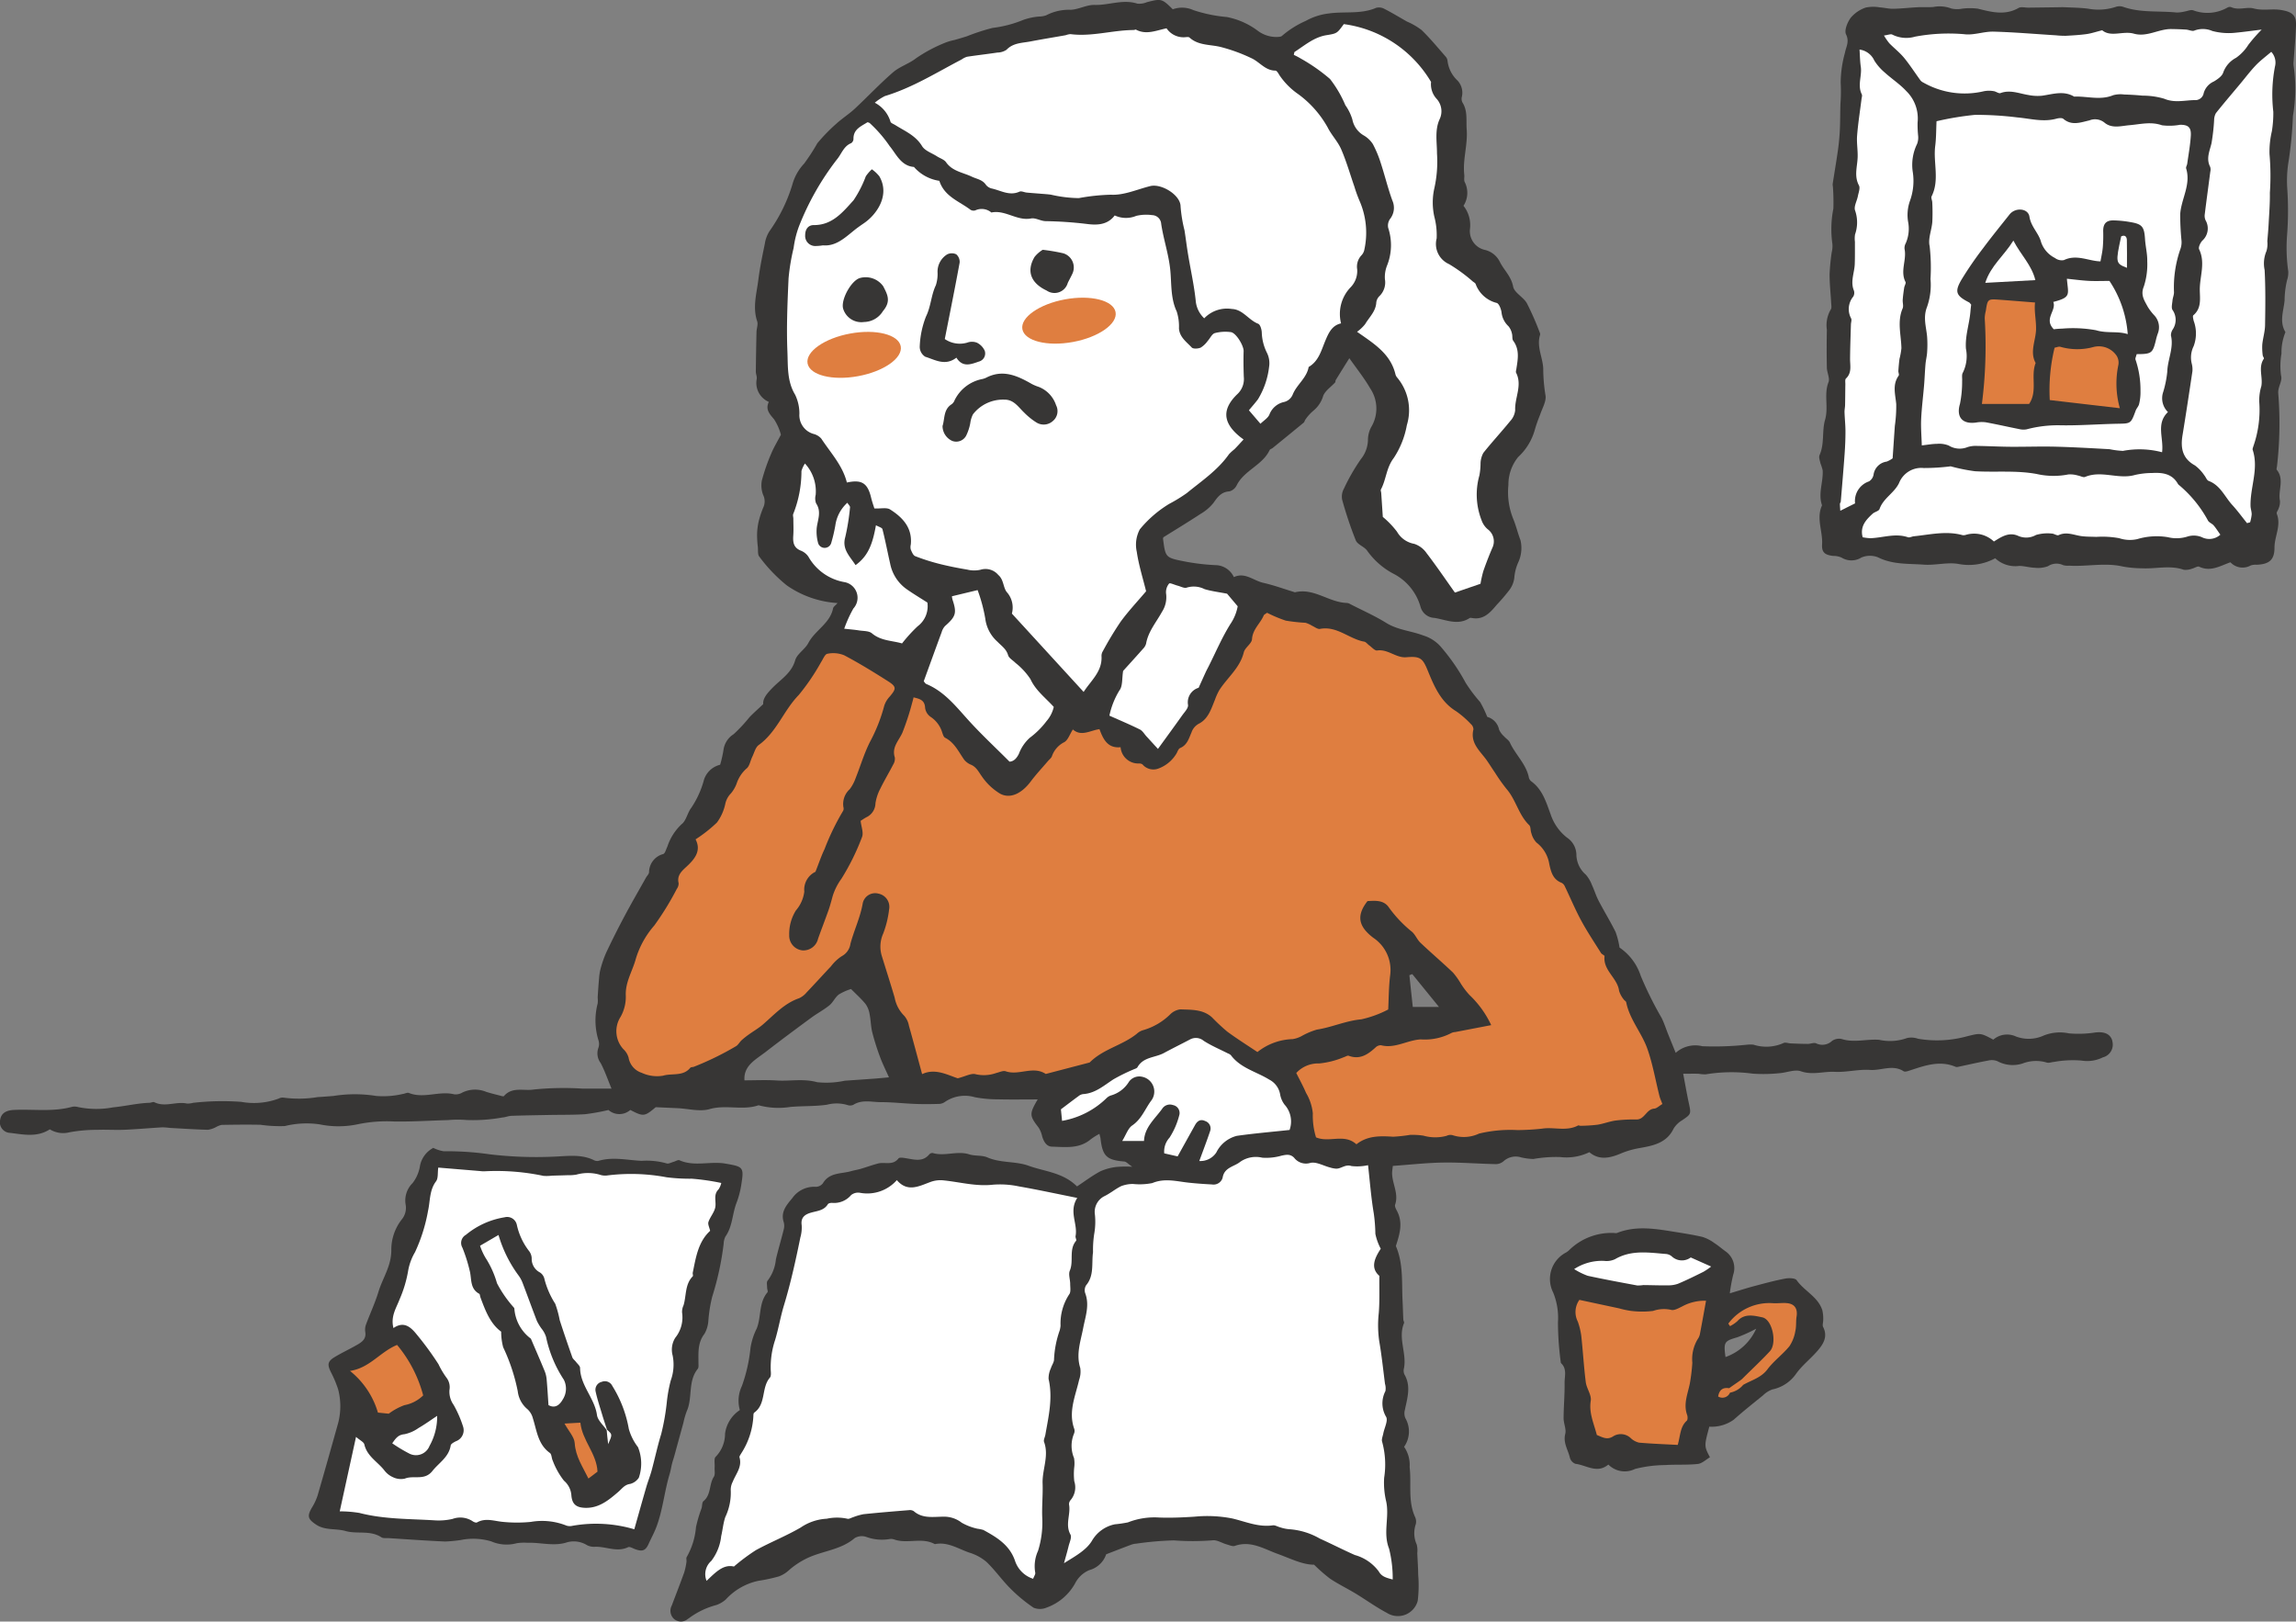 <svg id="グループ_228" data-name="グループ 228" xmlns="http://www.w3.org/2000/svg" xmlns:xlink="http://www.w3.org/1999/xlink" width="270" height="190.679" viewBox="0 0 270 190.679">
  <rect x="0" y="0" width="270" height="190.679" fill="#808080" stroke="none"/>
  <defs>
    <clipPath id="clip-path">
      <rect id="長方形_1006" data-name="長方形 1006" width="270" height="190.679" fill="none"/>
    </clipPath>
  </defs>
  <g id="グループ_227" data-name="グループ 227" clip-path="url(#clip-path)">
    <path id="パス_2420" data-name="パス 2420" d="M380.341,287.547c-.113-.221.017-.557.007-.84a4.329,4.329,0,0,0-.1-1.126c-.5-1.59-2.119-2.262-3.021-3.543-.185-.263-.927-.272-1.371-.187-1.226.234-2.436.566-3.644.886-.836.222-1.66.49-2.847.844a19.473,19.473,0,0,1,.4-2.187,2.407,2.407,0,0,0-.831-2.7c-.466-.326-.893-.709-1.371-1.016a4.819,4.819,0,0,0-1.409-.728c-1.212-.281-2.447-.464-3.677-.662-2.139-.343-4.281-.643-6.386.2a.829.829,0,0,1-.288,0,7.068,7.068,0,0,0-5.357,2.04,1.945,1.945,0,0,1-.351.26,3.513,3.513,0,0,0-1.5,4.7,7.89,7.89,0,0,1,.561,3.507,35.835,35.835,0,0,0,.328,4.67.23.23,0,0,0,.044.137c.714.666.4,1.538.409,2.314.02,1.383-.112,2.768-.117,4.153,0,.619.337,1.287.193,1.849-.271,1.066.346,1.88.548,2.8a1.059,1.059,0,0,0,.654.711c1.289.158,2.553,1.193,3.867.086a2.71,2.71,0,0,0,3.132.519,14.811,14.811,0,0,1,3.53-.458c1.283-.085,2.581.005,3.857-.131.5-.054.961-.515,1.428-.785-.687-1.316-.687-1.316-.074-3.6a4.467,4.467,0,0,0,2.863-.813c1.113-.992,2.283-1.922,3.443-2.86a3.129,3.129,0,0,1,1.088-.7,4.512,4.512,0,0,0,2.808-1.842c.71-1,1.733-1.782,2.541-2.726.674-.786,1.216-1.658.64-2.785m-11.478,3.541c-.26-1.817-.1-1.884,1.409-2.333a18.122,18.122,0,0,0,2.2-1,6.207,6.207,0,0,1-3.609,3.331" transform="translate(-165.947 -131.501)" fill="#373635"/>
    <path id="パス_2421" data-name="パス 2421" d="M248.409,122.409c-.231-.826-.914-1.12-1.988-1.005a12.743,12.743,0,0,1-3.131.107,5.1,5.1,0,0,0-3,.273,4.234,4.234,0,0,1-3.237.089,2.473,2.473,0,0,0-2.65.378c-1.524-.818-1.515-.783-3.11-.39a13.208,13.208,0,0,1-5.74.283,2.323,2.323,0,0,0-1.289-.084,5.894,5.894,0,0,1-3.283.209c-1.475-.113-2.953.378-4.429-.1a1.461,1.461,0,0,0-1.1.22,1.669,1.669,0,0,1-1.876.3c-.254-.127-.654.062-.987.061-.67,0-1.339-.032-2.008-.058-.289-.012-.646-.16-.854-.041a4.945,4.945,0,0,1-3.535.189,4.111,4.111,0,0,0-.87.017,35.641,35.641,0,0,1-5.135.166,3.453,3.453,0,0,0-3.132.779c-.338-.836-.621-1.528-.9-2.223-.251-.628-.456-1.278-.755-1.883a42.723,42.723,0,0,1-2.449-4.928,6.41,6.41,0,0,0-2.5-3.345,9.389,9.389,0,0,0-.464-1.832c-.621-1.251-1.357-2.442-2-3.68-.309-.592-.5-1.245-.784-1.851a4.011,4.011,0,0,0-.718-1.212,3.174,3.174,0,0,1-1.107-2.282,2.468,2.468,0,0,0-1.118-2.082,5.786,5.786,0,0,1-1.9-2.694c-.537-1.452-.962-2.97-2.326-3.942a.867.867,0,0,1-.262-.5c-.348-1.556-1.575-2.629-2.212-4.027-.131-.289-.466-.48-.687-.734a2.336,2.336,0,0,1-.585-.785,1.959,1.959,0,0,0-1.394-1.507,13.461,13.461,0,0,0-.836-1.744,17.623,17.623,0,0,1-1.708-2.271,23.256,23.256,0,0,0-2.776-4.061,4.473,4.473,0,0,0-2.219-1.5c-1.433-.542-3-.638-4.349-1.478-1.337-.83-2.791-1.47-4.195-2.191a1.026,1.026,0,0,0-.406-.151c-2.114-.046-3.878-1.792-6.111-1.256-.041.01-.093-.021-.14-.036-1.2-.365-2.379-.8-3.6-1.074-1.156-.257-2.142-1.286-3.457-.672a2.426,2.426,0,0,0-1.98-1.4,25.338,25.338,0,0,1-3.871-.453c-2.2-.428-2.194-.472-2.478-2.65a.346.346,0,0,1,.053-.188c1.5-.935,2.948-1.813,4.364-2.743a5.466,5.466,0,0,0,1.513-1.291c.491-.7.918-1.294,1.877-1.356a1.339,1.339,0,0,0,.852-.709c.882-1.775,3.029-2.352,3.876-4.147.053-.112.244-.153.356-.244q1.83-1.486,3.651-2.983c.1-.085.119-.266.209-.375a5.239,5.239,0,0,1,.929-1.029,3.531,3.531,0,0,0,1.162-1.768c.259-.605.921-1.036,1.394-1.554.057-.062.025-.2.073-.278.508-.828,1.023-1.65,1.6-2.572.9,1.279,1.765,2.355,2.446,3.538a4.237,4.237,0,0,1,.113,4.582,3.253,3.253,0,0,0-.37,1.512,3.729,3.729,0,0,1-.836,2.242,23.348,23.348,0,0,0-2,3.485,1.916,1.916,0,0,0-.2,1.271,45.524,45.524,0,0,0,1.606,4.795c.214.513,1.047.741,1.362,1.245a8.861,8.861,0,0,0,3.043,2.66,6.3,6.3,0,0,1,3.213,3.925,1.772,1.772,0,0,0,1.62,1.282c1.386.212,2.761.927,4.152.016.068-.044.193-.016.288,0,1.385.239,2.145-.668,2.911-1.574a21.335,21.335,0,0,0,1.391-1.62,3.01,3.01,0,0,0,.661-1.535,5.437,5.437,0,0,1,.505-1.907,4.053,4.053,0,0,0,.22-2.517c-.32-.832-.518-1.7-.85-2.5a8.352,8.352,0,0,1-.57-3.992,5.123,5.123,0,0,1,1.151-3.291,6.848,6.848,0,0,0,1.95-3.182,16.29,16.29,0,0,1,.616-1.761c.252-.778.779-1.626.639-2.335a19.9,19.9,0,0,1-.26-3.118c-.054-1.329-.81-2.593-.369-3.97a.459.459,0,0,0-.048-.284,33.213,33.213,0,0,0-1.506-3.429c-.415-.733-1.478-1.233-1.615-1.958-.227-1.2-1.058-1.915-1.549-2.877a2.635,2.635,0,0,0-1.712-1.424,2.26,2.26,0,0,1-1.818-2.461A3.654,3.654,0,0,0,172.1,24.2a2.809,2.809,0,0,0,.147-2.789c-.119-.236-.022-.574-.055-.862-.2-1.78.42-3.507.286-5.306-.083-1.1.141-2.208-.516-3.22a1,1,0,0,1-.041-.691,2.1,2.1,0,0,0-.55-1.888,3.74,3.74,0,0,1-1.147-2.291.912.912,0,0,0-.242-.521c-.921-1.049-1.811-2.133-2.809-3.1a8.118,8.118,0,0,0-1.725-1c-.882-.5-1.749-1.03-2.651-1.49a1.316,1.316,0,0,0-.974-.12c-1.784.775-3.7.4-5.541.659a7.287,7.287,0,0,0-2.713.867A11.155,11.155,0,0,0,150.778,4.2c-.132.14-.444.14-.676.149a3.636,3.636,0,0,1-2.162-.708A8.886,8.886,0,0,0,144.265,2a17.008,17.008,0,0,1-3.921-.808,3.225,3.225,0,0,0-2.429-.1c-1.28-1.259-1.348-1.271-3.038-.838a2.308,2.308,0,0,1-1.129.174c-1.7-.55-3.349.2-5.031.151-.931-.025-1.867.532-2.812.572a5.784,5.784,0,0,0-2.889.654,2.708,2.708,0,0,1-.852.142,7.288,7.288,0,0,0-1.828.392,13.836,13.836,0,0,1-3.618.944,24.519,24.519,0,0,0-3,.977c-.488.16-.984.3-1.477.443a6.581,6.581,0,0,0-.966.27,17.569,17.569,0,0,0-3.563,1.886c-.819.642-1.9.961-2.684,1.636-1.565,1.353-2.986,2.871-4.5,4.282-.689.64-1.5,1.15-2.194,1.784a20.408,20.408,0,0,0-2.215,2.279,23.441,23.441,0,0,1-1.563,2.405,5.869,5.869,0,0,0-1.39,2.5,19,19,0,0,1-2.676,5.437,3.767,3.767,0,0,0-.551,1.49c-.29,1.4-.582,2.807-.761,4.226-.2,1.615-.694,3.227-.136,4.884.124.368-.07.834-.08,1.257q-.055,2.333-.079,4.666c0,.285.152.584.105.854a2.425,2.425,0,0,0,1.423,2.7c-.419.87.065,1.4.612,2.038a6.217,6.217,0,0,1,.809,1.824c-.426.818-.851,1.51-1.155,2.251a22.654,22.654,0,0,0-1.087,3.134,3.123,3.123,0,0,0,.148,1.679,1.725,1.725,0,0,1,.071,1.374,11.122,11.122,0,0,0-.6,1.786,7.668,7.668,0,0,0-.18,1.552,11.815,11.815,0,0,0,.092,1.43c.037.384-.039.884.172,1.128a18.288,18.288,0,0,0,3.238,3.386,11.7,11.7,0,0,0,5.959,2.071c-.237.275-.485.431-.526.63-.367,1.788-2.125,2.571-2.908,4.07-.391.749-1.332,1.274-1.548,2.036-.422,1.483-1.664,2.223-2.6,3.166-.7.709-1.212,1.3-1.16,1.987-.663.628-1.162,1.064-1.617,1.541a18.521,18.521,0,0,1-1.855,1.988,2.588,2.588,0,0,0-1.2,1.878,13.618,13.618,0,0,1-.391,1.719,2.639,2.639,0,0,0-1.949,1.945A10.93,10.93,0,0,1,81.3,94.976c-.466.594-.6,1.54-1.156,1.949a6.316,6.316,0,0,0-1.675,2.657c-.152.295-.254.773-.48.844a2.231,2.231,0,0,0-1.664,2.147c-.021.216-.238.41-.356.62-.85,1.516-1.722,3.02-2.539,4.553q-1.117,2.1-2.132,4.245a12.767,12.767,0,0,0-.658,1.871,5.978,5.978,0,0,0-.19,1.146c-.07.761-.118,1.524-.166,2.287a3.118,3.118,0,0,1,0,.7A7.878,7.878,0,0,0,70.4,122.4a1.393,1.393,0,0,1-.036.828A1.892,1.892,0,0,0,70.635,125c.487.919.823,1.917,1.278,3.011-1.293,0-2.332,0-3.371,0a34.949,34.949,0,0,0-5.755.1c-1.152.2-2.553-.368-3.523.773-.064.075-.36-.029-.542-.075-.515-.131-1.032-.258-1.537-.418a3.445,3.445,0,0,0-2.827.085,1.5,1.5,0,0,1-.96.2c-1.765-.435-3.565.555-5.321-.16-.186-.076-.464.094-.7.118a10.086,10.086,0,0,1-3.129.238,15.909,15.909,0,0,0-5.035,0c-.615.048-1.23.1-1.846.132a13.573,13.573,0,0,1-4.03.064.95.95,0,0,0-.563.112,8.4,8.4,0,0,1-4.4.386,30.346,30.346,0,0,0-5.681.115,2.46,2.46,0,0,1-.7.084c-1.272-.282-2.583.47-3.845-.157-.143-.071-.377.061-.57.068-1.443.049-2.85.4-4.287.537a10.575,10.575,0,0,1-4.158-.046,1.394,1.394,0,0,0-.724,0c-2.238.6-4.525.235-6.787.349-.9.046-1.48.383-1.6,1.146a1.248,1.248,0,0,0,1.166,1.552c1.543.179,3.145.562,4.671-.418a2.974,2.974,0,0,0,2.306.348,17.807,17.807,0,0,1,3.3-.288c1.048-.041,2.1.037,3.15-.008,1.5-.064,2.99-.2,4.485-.288a7.827,7.827,0,0,1,.866.069c1.495.082,2.989.181,4.485.221a2.842,2.842,0,0,0,.951-.318,2.319,2.319,0,0,1,.667-.258c1.52-.027,3.041-.044,4.56-.014a16.086,16.086,0,0,0,2.871.15,10.668,10.668,0,0,1,4.084-.2,10.962,10.962,0,0,0,4.563-.027,16.819,16.819,0,0,1,4.219-.309c2.113.032,4.228-.107,6.343-.166a12.336,12.336,0,0,1,2.126-.01,19.4,19.4,0,0,0,4.23-.292c.369-.025.73-.188,1.1-.2,1.475-.051,2.951-.071,4.427-.1,1.4-.026,2.808,0,4.206-.088a25.306,25.306,0,0,0,2.755-.494,1.949,1.949,0,0,0,2.567-.006c1.553.8,1.665.787,2.991-.325q1.3.058,2.59.117c1.254.059,2.6.438,3.741.108,1.931-.556,3.892.192,5.763-.454a8.97,8.97,0,0,0,3.728.2c1.44-.129,2.9-.055,4.328-.265a4.448,4.448,0,0,1,2.383.035.914.914,0,0,0,.713-.026c1.036-.649,2.163-.306,3.243-.309,1.348,0,2.7.159,4.046.21.954.036,1.91.025,2.864-.005a1.353,1.353,0,0,0,.668-.271,4.159,4.159,0,0,1,3.466-.512,14.483,14.483,0,0,0,2.735.248c1.522.038,3.046.01,4.648.01-1,1.721-.975,1.906.12,3.326a3.309,3.309,0,0,1,.414,1.042c.186.6.51,1.17,1.143,1.186,1.579.039,3.224.287,4.588-.884a7.989,7.989,0,0,1,.995-.622c.07.295.115.423.13.555.24,2.077.72,2.525,2.8,2.7.224.019.429.272.936.615a13.13,13.13,0,0,0-1.794.015,6.412,6.412,0,0,0-1.944.512c-.961.507-1.836,1.175-2.763,1.785-1.655-1.648-3.8-1.744-5.684-2.428-1.54-.559-3.289-.3-4.858-.985-.641-.278-1.452-.14-2.132-.358-1.429-.456-2.877.269-4.294-.157a.482.482,0,0,0-.4.156c-.761.911-1.714.626-2.66.471-.322-.052-.839-.151-.961.007-.671.872-1.616.392-2.408.6-.691.182-1.365.429-2.051.631-.36.105-.735.158-1.1.263-1.165.341-2.557.125-3.334,1.431a1.073,1.073,0,0,1-.842.416,3.14,3.14,0,0,0-2.76,1.334c-.68.818-1.4,1.623-1,2.841a1.636,1.636,0,0,1-.01.858c-.288,1.165-.635,2.316-.913,3.483a4.9,4.9,0,0,1-.974,2.516c-.148.154-.059.546-.06.829,0,.186.124.448.04.546-1.046,1.235-.712,2.87-1.258,4.243a7.838,7.838,0,0,0-.738,2.295,18.667,18.667,0,0,1-1.013,4.483,4.008,4.008,0,0,0-.239,2.822,3.94,3.94,0,0,0-1.74,2.775,3.883,3.883,0,0,1-1.1,2.717c-.227.188-.095.811-.124,1.235-.026.377.086.84-.093,1.116-.575.888-.305,2.116-1.22,2.867-.18.148-.14.55-.223.829a16.241,16.241,0,0,0-.657,2.219,8.506,8.506,0,0,1-1.09,3.523c-.09.14,0,.386-.03.575a7.66,7.66,0,0,1-.274,1.263c-.464,1.292-.967,2.569-1.449,3.854a1.3,1.3,0,0,0,.272,1.6,1.241,1.241,0,0,0,1.614-.016.926.926,0,0,0,.124-.077,9.4,9.4,0,0,1,3.244-1.559,3.328,3.328,0,0,0,1.1-.654,7.228,7.228,0,0,1,3.824-2.187,19.806,19.806,0,0,0,2.411-.518,3.575,3.575,0,0,0,1.2-.745,9.377,9.377,0,0,1,2.147-1.408c1.822-.862,3.955-.968,5.568-2.353a1.643,1.643,0,0,1,1.338-.149,5.366,5.366,0,0,0,2.721.269,1.13,1.13,0,0,1,.577.038c1.555.559,3.272-.292,4.791.553,1.5-.306,2.728.539,4.038.992a5.619,5.619,0,0,1,2.025,1.09c1.006.957,1.81,2.122,2.793,3.106a17.973,17.973,0,0,0,2.761,2.289,1.988,1.988,0,0,0,1.525-.016,6.24,6.24,0,0,0,3.358-2.86,3.3,3.3,0,0,1,1.659-1.545,2.883,2.883,0,0,0,1.99-1.864c1.087-.418,2.023-.784,2.965-1.135a2.221,2.221,0,0,1,.56-.113,37.361,37.361,0,0,1,4.428-.386,29.785,29.785,0,0,0,4.554-.008c.522-.068,1.1.321,1.657.477.321.09.7.27.977.174,1.866-.654,3.427.37,5.024.944,1.5.54,2.926,1.282,4.281,1.269a19.586,19.586,0,0,0,1.888,1.652c.952.632,1.99,1.134,2.97,1.726,1.245.753,2.429,1.617,3.713,2.295a2.409,2.409,0,0,0,3.618-1.427,14.737,14.737,0,0,0,.057-3.031c-.012-.856-.071-1.712-.109-2.568a2.952,2.952,0,0,0-.059-1,3.262,3.262,0,0,1-.117-2.409,1.289,1.289,0,0,0-.084-.848c-.863-1.879-.407-3.914-.639-5.863a3.712,3.712,0,0,0-.652-2.384,3.14,3.14,0,0,0,.152-3.369,1.472,1.472,0,0,1-.061-.964c.285-1.4.758-2.794-.058-4.19a1.112,1.112,0,0,1-.049-.71c.351-1.77-.729-3.541.008-5.312.046-.109-.074-.278-.082-.421-.036-.719-.052-1.439-.088-2.159-.111-2.188.109-4.418-.791-6.485.45-1.387.879-2.756.109-4.174-.114-.209-.258-.5-.194-.691.443-1.3-.345-2.457-.356-3.7,0-.23.043-.461.084-.857,2.016-.142,3.975-.366,5.937-.395,2.067-.03,4.137.144,6.207.184a1.41,1.41,0,0,0,.917-.374,2.128,2.128,0,0,1,2.044-.414,7.136,7.136,0,0,0,1.43.183,15.5,15.5,0,0,1,3.153-.227,6.166,6.166,0,0,0,3.424-.57c1.176.994,2.464.676,3.7.153a10.02,10.02,0,0,1,2.2-.637c1.559-.278,3.181-.573,4-2.276a2.911,2.911,0,0,1,1.019-1c1.05-.716,1.058-.72.78-2.006-.233-1.076-.418-2.162-.665-3.46.683,0,1.238-.009,1.793,0a4.616,4.616,0,0,0,.863.07,18.608,18.608,0,0,1,5.5-.083,17.742,17.742,0,0,0,3.148-.051c.856-.052,1.808-.48,2.537-.226,1.368.477,2.661,0,3.981.066,1.379.072,2.785-.319,4.16-.224,1.31.092,2.653-.671,3.938.154.155.1.477-.006.7-.08,1.77-.577,3.53-1.235,5.414-.441a.52.52,0,0,0,.289.006c1.177-.247,2.35-.521,3.533-.739a1.791,1.791,0,0,1,1.084.065,3.782,3.782,0,0,0,2.974.278,4.367,4.367,0,0,1,2.825-.115c.246.088.57-.048.859-.069a12.512,12.512,0,0,1,3.232-.161,4.118,4.118,0,0,0,2.517-.374,1.543,1.543,0,0,0,1.107-1.939m-145.631,4.443c-1.141.084-2.282.16-3.423.241a10.211,10.211,0,0,1-3.252.172c-1.6-.447-3.159-.1-4.728-.2-1.278-.082-2.565-.017-3.807-.017-.13-1.734,1.329-2.44,2.486-3.337,1.761-1.365,3.552-2.692,5.346-4.013.7-.517,1.483-.927,2.158-1.474.431-.35.668-.944,1.109-1.274a6.375,6.375,0,0,1,1.432-.641c.6.61,1.207,1.145,1.707,1.763a2.816,2.816,0,0,1,.475,1.191c.145.713.143,1.458.319,2.161a28.494,28.494,0,0,0,.912,2.884c.281.764.65,1.5,1.045,2.388-.657.059-1.219.116-1.781.158m63.382-8.434c-.14-1.292-.272-2.514-.4-3.735l.341-.128,3.142,3.863Z" transform="translate(0 0)" fill="#373635"/>
    <path id="パス_2422" data-name="パス 2422" d="M457.052,66.785c-1.224.43-2.344,1.155-3.678.519-.193-.092-.538.162-.819.224a2.074,2.074,0,0,1-.988.139c-1.622-.566-3.264-.091-4.89-.173a13.123,13.123,0,0,1-2.287-.21c-2.1-.484-4.2.028-6.3-.1a1.958,1.958,0,0,1-.718-.064,1.809,1.809,0,0,0-1.779.127,3.358,3.358,0,0,1-1.544.184c-.613-.019-1.222-.208-1.834-.219a3.446,3.446,0,0,1-2.827-.9,6.463,6.463,0,0,1-4.227.688c-1.331-.267-2.787.164-4.172.064-1.812-.132-3.67.007-5.4-.869a2.592,2.592,0,0,0-1.934.029,2.205,2.205,0,0,1-2.324.016,2.271,2.271,0,0,0-.97-.2c-.961-.105-1.39-.387-1.331-1.343.1-1.542-.715-3.077-.005-4.608-.486-1.381.155-2.74.075-4.111a6,6,0,0,0-.258-.815c-.07-.325-.225-.72-.109-.981.6-1.342.264-2.833.646-4.141.434-1.488-.162-2.984.406-4.434.182-.464-.181-1.118-.193-1.687q-.048-2.234,0-4.47a3.667,3.667,0,0,1,.457-2.387c.122-.157.068-.47.054-.709-.062-1.14-.192-2.28-.192-3.42a25.657,25.657,0,0,1,.248-2.583,3.05,3.05,0,0,0,.083-.994,12.4,12.4,0,0,1,.116-4.164,24.313,24.313,0,0,0-.057-2.581,1.722,1.722,0,0,1-.029-.288c.2-1.322.432-2.641.618-3.967.113-.8.191-1.613.23-2.422.051-1.04.031-2.082.072-3.122a18.606,18.606,0,0,0,.024-2.418,13.414,13.414,0,0,1,.5-3.509c.133-.716.552-1.313.131-2.177-.228-.468.163-1.429.556-1.958a3.958,3.958,0,0,1,1.756-1.192,4.342,4.342,0,0,1,1.684-.019c.521.03,1.041.173,1.559.161.956-.021,1.911-.133,2.867-.182.613-.031,1.231.02,1.842-.03a3.881,3.881,0,0,1,2.138.186,3.122,3.122,0,0,0,1.264.011,7.42,7.42,0,0,1,1.825,0c1.619.4,3.193.833,4.8-.083.293-.167.758-.031,1.144-.036l3.157-.04c.385,0,.771-.024,1.155-.006.918.043,1.842.05,2.751.173a6.547,6.547,0,0,0,3.2-.21,1.375,1.375,0,0,1,.864-.02c2.055.735,4.214.456,6.32.677a4.075,4.075,0,0,0,.975-.129c.327-.049.705-.232.973-.128a4.763,4.763,0,0,0,4.011-.32.582.582,0,0,1,.422-.068c.888.422,1.871-.05,2.665.164,1.112.3,2.173,0,3.252.186,1.273.221,1.777.592,1.734,1.816-.049,1.394-.185,2.786-.28,4.179a2.067,2.067,0,0,0,0,.577,18.742,18.742,0,0,1-.084,5.891,46.252,46.252,0,0,1-.565,5.686,14.1,14.1,0,0,0-.09,3,37.9,37.9,0,0,1-.041,5.449,19.5,19.5,0,0,0,.149,4.132,2.732,2.732,0,0,1-.131,1,10.459,10.459,0,0,0-.3,2.416c-.12,1.265-.643,2.5.1,3.731a6.286,6.286,0,0,0-.466,2.523A8.453,8.453,0,0,0,463,44.816c.194.676-.374,1.291-.329,2.078a43.967,43.967,0,0,1-.146,8.6c-.02.142-.087.342-.021.424.924,1.136.113,2.445.37,3.646a2,2,0,0,1-.14.847c-.061.232-.3.5-.236.669.549,1.377-.271,2.649-.268,3.985,0,1.438-.615,1.946-2.09,2.011a1.826,1.826,0,0,0-.707.083,1.951,1.951,0,0,1-2.384-.374" transform="translate(-194.76 -0.668)" fill="#373635"/>
    <path id="パス_2423" data-name="パス 2423" d="M84.028,257.874a4.37,4.37,0,0,0,1.212.389,35.03,35.03,0,0,1,5.384.355,46.087,46.087,0,0,0,7.678.273c1.53-.064,3.088-.3,4.56.4a.874.874,0,0,0,.554.107c1.708-.518,3.393-.083,5.1-.01a8.646,8.646,0,0,1,2.927.3c.219.086.552-.109.83-.183.233-.063.519-.262.687-.187,1.756.785,3.61.088,5.394.394,2.147.368,2.208.415,1.869,2.545a10.338,10.338,0,0,1-.557,2.087c-.5,1.3-.457,2.772-1.308,3.962a2.121,2.121,0,0,0-.2.843,34.025,34.025,0,0,1-1.345,6.216,16.592,16.592,0,0,0-.454,2.849,3.556,3.556,0,0,1-.456,1.517c-.821,1.054-.707,2.237-.707,3.427,0,.239.039.548-.088.7-1.18,1.464-.575,3.379-1.285,4.96a9.389,9.389,0,0,0-.4,1.378c-.351,1.28-.7,2.561-1.051,3.84-.088.322-.2.637-.284.96-.1.4-.16.82-.28,1.217-.625,2.062-.8,4.237-1.572,6.261-.254.669-.607,1.3-.9,1.955-.362.8-.735.94-1.6.618-.269-.1-.621-.319-.812-.228-1.306.623-2.573-.084-3.856-.05a1.808,1.808,0,0,1-.983-.191,2.964,2.964,0,0,0-2.525-.276c-1.491.409-2.966-.053-4.447,0a5.925,5.925,0,0,0-1.284.048,4.523,4.523,0,0,1-3-.214,7.359,7.359,0,0,0-3.587-.159,17.557,17.557,0,0,1-1.835.176c-2.216-.1-4.429-.257-6.643-.4-.291-.018-.643.044-.858-.1-1.314-.862-2.853-.345-4.214-.736-1.144-.329-2.4-.038-3.468-.758-.952-.64-1.076-.978-.483-1.994a6.576,6.576,0,0,0,.672-1.441c.824-2.827,1.617-5.664,2.412-8.5a7.836,7.836,0,0,0,0-3.963,13.391,13.391,0,0,0-.838-2c-.454-.9-.417-1.289.431-1.8s1.782-.944,2.655-1.448c.547-.316,1.067-.679.946-1.466a1.8,1.8,0,0,1,.063-.86c.482-1.307,1.08-2.575,1.484-3.9.494-1.624,1.519-3.029,1.511-4.892a5.774,5.774,0,0,1,1.232-3.619,2.135,2.135,0,0,0,.448-1.765,2.874,2.874,0,0,1,.824-2.509,4.439,4.439,0,0,0,.876-2.067,3.045,3.045,0,0,1,1.572-2.077" transform="translate(-33.06 -122.888)" fill="#373635"/>
    <path id="パス_2424" data-name="パス 2424" d="M261.45,195.429c-.361.212-.641.506-.943.53-.931.075-1.112,1.287-2.085,1.277a17.162,17.162,0,0,0-2.45.122c-.719.1-1.412.379-2.13.492a18.954,18.954,0,0,1-2,.127c-.095,0-.216-.073-.284-.037-1.363.724-2.84.15-4.25.374a28.48,28.48,0,0,1-2.882.166,15.714,15.714,0,0,0-4.511.413,4.2,4.2,0,0,1-3.119.184,1.028,1.028,0,0,0-.7.079,5.081,5.081,0,0,1-2.721-.02,8.757,8.757,0,0,0-1.568-.093,17.726,17.726,0,0,1-2,.218c-1.527-.1-3.017-.136-4.313.891-1.443-1.308-3.171-.149-4.751-.815a8.683,8.683,0,0,1-.376-2.824,5.837,5.837,0,0,0-.8-2.413c-.334-.789-.753-1.543-1.146-2.333a3.476,3.476,0,0,1,2.687-1.12,10.1,10.1,0,0,0,2.926-.747c.186-.052.406-.213.549-.16,1.31.493,2.245-.142,3.146-.962a.9.9,0,0,1,.652-.275c1.649.428,3.081-.6,4.672-.686a6.727,6.727,0,0,0,3.629-.762,1.126,1.126,0,0,1,.416-.1l4.246-.816a11.685,11.685,0,0,0-2.554-3.545,9.181,9.181,0,0,1-1.019-1.339,8.761,8.761,0,0,0-.911-1.287c-1.257-1.2-2.581-2.323-3.84-3.518-.417-.4-.629-1.034-1.081-1.359a14.673,14.673,0,0,1-2.711-2.908c-.618-.766-1.558-.677-2.431-.629-1.3,1.664-1.121,2.945.678,4.312a4.557,4.557,0,0,1,1.979,4.47c-.162,1.353-.159,2.726-.222,3.965a12.718,12.718,0,0,1-3.172,1.158c-1.812.163-3.445.934-5.212,1.206a8.542,8.542,0,0,0-1.823.774,3.25,3.25,0,0,1-1.037.345,6.959,6.959,0,0,0-4.134,1.52c-1.195-.8-2.412-1.563-3.564-2.414a23.988,23.988,0,0,1-1.776-1.661c-1.067-.971-2.431-.888-3.725-.944a2.041,2.041,0,0,0-1.149.544,7.489,7.489,0,0,1-3.222,1.9,1.851,1.851,0,0,0-.752.429c-1.7,1.37-3.973,1.789-5.538,3.373l-5.164,1.35c-1.5-.993-3.155.222-4.707-.313-.315-.109-.748.116-1.124.2a4.3,4.3,0,0,1-2.394.149c-.519-.163-1.217.248-2.126.473-1.188-.382-2.657-1.222-4.19-.489-.536-1.978-1.028-3.84-1.552-5.692a2.423,2.423,0,0,0-.548-1.164,4.039,4.039,0,0,1-1.13-2.14c-.48-1.627-1-3.243-1.5-4.863a3.746,3.746,0,0,1,.158-2.683,11.7,11.7,0,0,0,.687-2.813,1.583,1.583,0,0,0-1.244-1.867,1.487,1.487,0,0,0-1.866,1.2c-.293,1.633-1.012,3.114-1.434,4.693a1.959,1.959,0,0,1-1.038,1.468,5.074,5.074,0,0,0-1.252,1.185c-.956,1.012-1.889,2.047-2.851,3.053a2.541,2.541,0,0,1-.9.7c-1.746.6-2.925,1.944-4.261,3.092-.5.432-1.089.767-1.629,1.157a9.478,9.478,0,0,0-.865.684c-.249.228-.417.584-.7.728a34.821,34.821,0,0,1-4.922,2.4c-.138.045-.341.025-.415.115-.846,1.044-2.149.613-3.211.933a4.3,4.3,0,0,1-2.508-.343,2.27,2.27,0,0,1-1.541-1.8,2.188,2.188,0,0,0-.605-.976,3.111,3.111,0,0,1-.34-3.789,4.782,4.782,0,0,0,.62-2.5c-.075-1.589.781-2.875,1.17-4.308a10.562,10.562,0,0,1,2.179-3.944,33.9,33.9,0,0,0,2.646-4.3,1.092,1.092,0,0,0,.218-.678c-.223-.924.378-1.435.932-1.948.983-.91,1.753-1.874,1.061-3.207a16.8,16.8,0,0,0,2.508-1.973,5.684,5.684,0,0,0,.99-2.218,2.505,2.505,0,0,1,.665-1.219,4.024,4.024,0,0,0,.652-1.113,4.082,4.082,0,0,1,1.163-1.794c.371-.27.458-.922.69-1.393s.37-1.1.754-1.379c2.124-1.526,2.938-4.074,4.711-5.886a25.666,25.666,0,0,0,2.626-3.866c.233-.35.448-.934.739-.98a3.389,3.389,0,0,1,1.974.174c1.756.925,3.453,1.97,5.131,3.036,1.039.66,1.014.889.247,1.8a2.88,2.88,0,0,0-.659,1.087,19.426,19.426,0,0,1-1.686,4.269c-.691,1.371-1.128,2.869-1.7,4.3a4.771,4.771,0,0,1-.682,1.263,2.346,2.346,0,0,0-.738,2.108.589.589,0,0,1-.026.417,29,29,0,0,0-2.2,4.534c-.372.767-.64,1.584-1.061,2.646a2.327,2.327,0,0,0-1.312,2.33,4.161,4.161,0,0,1-.988,2.216,5.207,5.207,0,0,0-.787,2.9,1.741,1.741,0,0,0,1.575,1.8,1.771,1.771,0,0,0,1.818-1.376c.405-1.138.845-2.264,1.246-3.4.192-.545.331-1.11.489-1.667a6.954,6.954,0,0,1,1.009-1.979,27.369,27.369,0,0,0,2.422-4.9c.208-.511-.089-1.229-.161-1.913.224-.14.456-.311.711-.439a1.847,1.847,0,0,0,1.033-1.627,5.479,5.479,0,0,1,.578-1.732c.465-.958,1.02-1.872,1.507-2.821a1.279,1.279,0,0,0,.192-.834c-.385-1.2.456-1.955.884-2.895a31.042,31.042,0,0,0,1.166-3.571c.057-.182.1-.37.154-.6.716.172,1.321.309,1.359,1.243a1.531,1.531,0,0,0,.645,1.048,3.346,3.346,0,0,1,1.362,1.829c.08.226.165.537.341.626,1.114.564,1.585,1.654,2.252,2.593a2.023,2.023,0,0,0,.817.59c.618.277.865.817,1.233,1.331a6.981,6.981,0,0,0,2.155,2.056c1.2.663,2.561-.019,3.613-1.424.629-.841,1.354-1.61,2.036-2.412.157-.185.385-.346.457-.559a2.918,2.918,0,0,1,1.454-1.655c.44-.252.641-.919,1.009-1.493.995.876,2.046.111,3.13-.037.449,1.236.991,2.273,2.482,2.123a2.084,2.084,0,0,0,2.153,1.915.732.732,0,0,1,.417.1,1.668,1.668,0,0,0,1.862.5,4.127,4.127,0,0,0,2.177-1.834c.1-.216.214-.507.4-.585.828-.349,1.021-1.134,1.329-1.831a1.823,1.823,0,0,1,.886-1.039c1.1-.569,1.438-1.751,1.878-2.82a6.894,6.894,0,0,1,.506-1.114c.951-1.483,2.429-2.607,2.88-4.446.139-.566.934-1.019.968-1.554.075-1.171.977-1.834,1.375-2.784.049-.116.22-.181.394-.316a15.725,15.725,0,0,0,2.208.926,20.772,20.772,0,0,0,2.316.253,3.287,3.287,0,0,1,.775.352c.308.136.651.419.927.366,2-.377,3.416,1.181,5.2,1.5.21.038.379.287.576.427.314.222.667.653.947.611,1.271-.189,2.214.9,3.428.794,1.649-.14,1.928.126,2.516,1.561.747,1.821,1.508,3.667,3.333,4.784a11.056,11.056,0,0,1,1.742,1.513.85.85,0,0,1,.3.626c-.412,1.661.836,2.575,1.611,3.7.321.467.621.948.942,1.415a20.517,20.517,0,0,0,1.343,1.894c1.112,1.278,1.416,3.051,2.662,4.25.2.192.131.637.253.939a2.524,2.524,0,0,0,.6,1.108,3.973,3.973,0,0,1,1.514,2.548c.2.918.427,1.8,1.447,2.189a.853.853,0,0,1,.379.423c.644,1.335,1.214,2.707,1.918,4.009s1.543,2.559,2.337,3.826c.1.154.424.266.412.372-.188,1.678,1.521,2.551,1.711,4.074a3,3,0,0,0,.549,1.013c.074.122.263.2.286.323.4,2.02,1.817,3.581,2.483,5.456.639,1.8.958,3.712,1.428,5.573.071.281.2.547.345.948" transform="translate(-65.985 -65.596)" fill="#df7e40"/>
    <path id="パス_2425" data-name="パス 2425" d="M219.013,82.625c-.96,1.134-2.052,2.292-2.985,3.567a39.469,39.469,0,0,0-2.087,3.461,1.04,1.04,0,0,0-.16.552c.121,1.85-1.254,2.908-2.1,4.243l-8.439-9.213a2.727,2.727,0,0,0-.6-2.529c-.438-.551-.345-1.459-1-2.016a1.962,1.962,0,0,0-2.09-.61,3.4,3.4,0,0,1-1.567-.019c-1.1-.183-2.189-.4-3.265-.67a24.1,24.1,0,0,1-2.851-.911c-.243-.1-.394-.5-.52-.786a1.253,1.253,0,0,1,.006-.577c.2-1.969-.952-3.189-2.434-4.127-.405-.256-1.083-.084-1.849-.117-.088-.288-.264-.772-.384-1.269-.41-1.715-1.1-2.16-2.85-1.781-.5-2.009-1.913-3.494-3.008-5.162a1.8,1.8,0,0,0-.843-.534,2.285,2.285,0,0,1-1.731-2.384,5.117,5.117,0,0,0-.5-2.241c-.969-1.595-.839-3.367-.91-5.056-.121-2.876.006-5.768.136-8.649a24.578,24.578,0,0,1,.594-3.556,11.561,11.561,0,0,1,.62-2.52,31.776,31.776,0,0,1,4.464-7.879c.551-.645.784-1.563,1.68-1.922a.621.621,0,0,0,.274-.49c-.026-1.151.889-1.49,1.646-1.971a.882.882,0,0,1,.252.087,15.629,15.629,0,0,1,2.363,2.726c.753.9,1.327,2.329,2.85,2.443a4.905,4.905,0,0,0,2.987,1.632c.6,1.867,2.352,2.4,3.665,3.407a.7.7,0,0,0,.564.068,1.763,1.763,0,0,1,1.889.251c1.634-.342,3.005,1.019,4.668.7.524-.1,1.125.3,1.7.315a46.686,46.686,0,0,1,4.75.318c1.111.147,2.478.228,3.387-.989a3.133,3.133,0,0,0,2.53.051,5.076,5.076,0,0,1,1.872-.088,1.1,1.1,0,0,1,1.064,1.031c.267,1.8.864,3.514,1.06,5.352.173,1.624.016,3.36.764,4.944a5.731,5.731,0,0,1,.265,1.994c.072,1.037.889,1.585,1.5,2.243.172.185.747.149,1.054.017a2.9,2.9,0,0,0,.824-.786c.285-.311.5-.819.837-.921a4.838,4.838,0,0,1,1.875-.118c.619.068,1.532,1.594,1.514,2.238-.029,1-.016,2.012.02,3.017a2.419,2.419,0,0,1-.7,1.982c-1.882,1.783-1.805,3.394.238,5.06.108.088.222.169.434.328-.37.4-.711.781-1.069,1.146a5.577,5.577,0,0,0-.644.586c-1.32,1.884-3.213,3.143-4.954,4.567a18.14,18.14,0,0,1-2.069,1.27,13.531,13.531,0,0,0-3.464,3,3.835,3.835,0,0,0-.355,2.648c.228,1.562.715,3.086,1.1,4.651" transform="translate(-84.249 -13.084)" fill="#fff"/>
    <path id="パス_2426" data-name="パス 2426" d="M274.788,260.632c.219,1.94.359,3.816.672,5.663a19,19,0,0,1,.187,2.406,6.554,6.554,0,0,0,.633,1.754c-.684,1.043-1.271,2.235-.163,3.189-.016,1.6.041,2.986-.067,4.356a13.085,13.085,0,0,0,.051,3.321c.289,1.663.463,3.346.679,5.022a1.829,1.829,0,0,1,.047.86,3.11,3.11,0,0,0,.085,3.021c.25.449-.205,1.286-.331,1.949-.063.329-.236.709-.136.986a10.079,10.079,0,0,1,.236,4.224,9.454,9.454,0,0,0,.224,2.724c.433,1.851-.391,3.736.353,5.612a14.344,14.344,0,0,1,.429,3.628c-.711-.189-1.29-.321-1.631-.936a5.219,5.219,0,0,0-2.82-1.94c-1.391-.617-2.74-1.31-4.121-1.934a8.359,8.359,0,0,0-3.572-1.1,4.534,4.534,0,0,1-1.117-.232c-.282-.069-.573-.264-.834-.226-1.685.245-3.185-.432-4.762-.805a15.209,15.209,0,0,0-4.449-.212c-1.382.088-2.773.152-4.155.1a8.518,8.518,0,0,0-3.676.57,14.728,14.728,0,0,1-1.545.227,4.041,4.041,0,0,0-2.674,1.916c-.664,1.126-2.01,1.85-3.3,2.658.182-.666.378-1.329.541-2,.111-.458.4-1.051.22-1.369-.66-1.188.058-2.383-.171-3.553a.743.743,0,0,1,.206-.522,2.315,2.315,0,0,0,.414-2.19,7.658,7.658,0,0,1-.012-1.588,3.765,3.765,0,0,0-.018-1.148,3.719,3.719,0,0,1-.013-2.838.842.842,0,0,0,.045-.573c-.733-2.019.133-3.871.566-5.772a2.923,2.923,0,0,0,.136-1.4c-.52-1.634.049-3.159.345-4.708.259-1.353.766-2.674.238-4.084a1.107,1.107,0,0,1,.1-.93c.981-1.161.63-2.586.818-3.891a12.485,12.485,0,0,1,.135-2.136,8.162,8.162,0,0,0,.088-2.28,2.067,2.067,0,0,1,1.107-2.175c.694-.331,1.3-.855,1.99-1.187a3.857,3.857,0,0,1,1.377-.25,7.617,7.617,0,0,0,2.275-.106c1.46-.608,2.847-.2,4.27-.048.912.1,1.829.163,2.745.21a1.108,1.108,0,0,0,1.255-.8c.192-1.225,1.373-1.288,2.072-1.865a3.23,3.23,0,0,1,2.586-.481,6.531,6.531,0,0,0,2.269-.24c.551-.116,1.017-.217,1.475.242a1.751,1.751,0,0,0,1.9.614c.686-.176,1.548.338,2.334.538a3.224,3.224,0,0,0,.706.137c.611.014,1.082-.552,1.808-.308a5.944,5.944,0,0,0,1.943-.1" transform="translate(-113.91 -123.618)" fill="#fff"/>
    <path id="パス_2427" data-name="パス 2427" d="M180.959,265.087c1.251,1.48,2.62.715,3.909.244a3.377,3.377,0,0,1,1.646-.2c1.914.2,3.794.727,5.764.5a10.694,10.694,0,0,1,3.031.2c2.227.389,4.438.87,6.871,1.356-1.032,1.6.081,3.034-.2,4.487-.034.178.143.46.061.557-.876,1.035-.254,2.375-.737,3.506-.185.433.042,1.033.044,1.557,0,.417.1.952-.114,1.23a6.243,6.243,0,0,0-1.02,3.679,3,3,0,0,1-.1.563,11.737,11.737,0,0,0-.665,3.383c.014.354-.269.712-.377,1.08a2.8,2.8,0,0,0-.265,1.247c.517,2.233,0,4.388-.378,6.558-.049.286-.238.613-.153.845.605,1.657-.23,3.249-.172,4.879.048,1.35-.1,2.708-.041,4.057a11.156,11.156,0,0,1-.494,3.869,4.346,4.346,0,0,0-.333,2.556c.051.185-.14.438-.245.732a3.3,3.3,0,0,1-2.124-2.092c-.631-1.878-2.147-2.784-3.728-3.648a4.578,4.578,0,0,0-.706-.148,6.562,6.562,0,0,1-1.847-.708,3.346,3.346,0,0,0-2.147-.705c-1.189,0-2.447.255-3.485-.65a.829.829,0,0,0-.557-.12c-1.784.144-3.568.29-5.348.475a7.1,7.1,0,0,0-1.238.36c-.227.067-.5.243-.675.173a5.7,5.7,0,0,0-2.415,0,6,6,0,0,0-3.069,1.038c-1.7.991-3.545,1.717-5.271,2.663a23.292,23.292,0,0,0-2.576,1.922c-1.253-.3-2.177.7-3.217,1.682a2.07,2.07,0,0,1,.555-2.343,5.8,5.8,0,0,0,1.164-2.914c.177-.744.239-1.524.483-2.243a6.611,6.611,0,0,0,.639-3.2,2.038,2.038,0,0,1,.238-.952c.363-.927,1.121-1.735.795-2.865-.039-.135.131-.338.221-.5a8.926,8.926,0,0,0,1.41-4.357c0-.138.01-.344.1-.405,1.422-1.009.809-2.926,1.842-4.116.155-.18.121-.563.1-.848a10.115,10.115,0,0,1,.515-3.583c.4-1.335.628-2.722,1.033-4.055.8-2.634,1.389-5.316,1.937-8.009a4.27,4.27,0,0,0,.153-1.426c-.132-.9.364-1.262,1.068-1.47.731-.218,1.539-.236,2.009-1,.074-.12.359-.174.534-.155a2.618,2.618,0,0,0,2.2-.919,1.315,1.315,0,0,1,1.037-.271,4.634,4.634,0,0,0,4.338-1.485" transform="translate(-75.498 -126.326)" fill="#fff"/>
    <path id="パス_2428" data-name="パス 2428" d="M196.532,15.11a5.955,5.955,0,0,1,1.187-.782c3.227-.974,6.061-2.761,9.015-4.3a2.322,2.322,0,0,1,.639-.321c1.188-.182,2.383-.314,3.57-.493a1.991,1.991,0,0,0,1.077-.329c.789-.825,1.834-.791,2.813-.978,1.376-.264,2.759-.488,4.138-.733a2.1,2.1,0,0,1,.563-.128c2.512.325,4.949-.471,7.438-.482.094,0,.213-.076.28-.04,1.208.639,2.373.087,3.586-.161A2.406,2.406,0,0,0,233.114,7.4c.141-.016.34-.028.427.051,1.043.958,2.467.8,3.686,1.112a19.832,19.832,0,0,1,3.629,1.331c.944.445,1.6,1.441,2.784,1.442.157,0,.346.319.463.523a8.494,8.494,0,0,0,2.236,2.256,12.185,12.185,0,0,1,3.451,3.913c.451.9,1.2,1.658,1.591,2.574.609,1.407,1.032,2.894,1.536,4.346a16.625,16.625,0,0,0,.584,1.631,9.363,9.363,0,0,1,.583,5.876,1.32,1.32,0,0,1-.345.619,1.938,1.938,0,0,0-.486,1.612,2.737,2.737,0,0,1-.755,2.112,4.519,4.519,0,0,0-1.139,4.261c-1.064.23-1.465,1.124-1.845,2.026-.482,1.145-.772,2.407-1.966,3.1-.228,1.3-1.388,2.062-1.861,3.211a1.469,1.469,0,0,1-1.032.907,2.371,2.371,0,0,0-1.708,1.442c-.162.439-.693.742-1.067,1.118l-1.357-1.586c.349-.422.724-.843,1.063-1.292a9.374,9.374,0,0,0,1.31-3.814,2.752,2.752,0,0,0-.268-1.684,5.732,5.732,0,0,1-.593-2.368c-.015-.357-.182-.923-.426-1.018-1.126-.433-1.8-1.69-3.1-1.738a3.694,3.694,0,0,0-3.24,1.1,3.2,3.2,0,0,1-1-2.052c-.188-1.831-.6-3.639-.9-5.458-.158-.941-.272-1.89-.419-2.832a16.484,16.484,0,0,1-.462-2.8c.01-1.348-2.246-2.731-3.56-2.407-1.54.381-3.1,1.1-4.62,1.014a23.791,23.791,0,0,0-3.787.4,15.265,15.265,0,0,1-3.29-.406c-.379-.05-.761-.074-1.142-.105-.566-.048-1.133-.085-1.7-.14-.286-.028-.624-.207-.844-.108-1.169.53-2.181-.128-3.243-.366a1.227,1.227,0,0,1-.7-.431c-.419-.623-1.083-.684-1.68-.97-1.021-.489-2.275-.626-3.012-1.69-.224-.322-.707-.462-1.066-.694-.6-.388-1.42-.65-1.754-1.2-.763-1.26-2.016-1.762-3.149-2.475-.2-.127-.531-.237-.569-.406a3.748,3.748,0,0,0-1.833-2.22" transform="translate(-93.656 -3.033)" fill="#fff"/>
    <path id="パス_2429" data-name="パス 2429" d="M312.6,71.226l-3.009,1.034c-1.137-1.6-2.192-3.153-3.333-4.642a2.849,2.849,0,0,0-1.446-1.088,2.907,2.907,0,0,1-2.026-1.424,10.6,10.6,0,0,0-1.672-1.744c-.075-1.127-.13-1.967-.187-2.807-.01-.142-.091-.317-.036-.421.627-1.172.624-2.541,1.51-3.7a10.327,10.327,0,0,0,1.541-3.867,5.974,5.974,0,0,0-1.154-5.607.945.945,0,0,1-.193-.388c-.593-2.43-2.557-3.6-4.511-4.978a4.651,4.651,0,0,0,.951-.9c.487-.819,1.258-1.5,1.312-2.554a1.234,1.234,0,0,1,.38-.751,2.243,2.243,0,0,0,.633-1.994,3.691,3.691,0,0,1,.225-1.52,6.45,6.45,0,0,0,.161-4.5,1.347,1.347,0,0,1,.219-1.049,2.108,2.108,0,0,0,.268-2.177c-.523-1.432-.879-2.925-1.353-4.377a13.281,13.281,0,0,0-.935-2.248,3.207,3.207,0,0,0-1.013-.984,2.784,2.784,0,0,1-1.4-1.914,5.741,5.741,0,0,0-.824-1.677,13.591,13.591,0,0,0-1.8-3.077,20.91,20.91,0,0,0-3.427-2.4,8.354,8.354,0,0,0-.835-.438c.05-.184.045-.317.1-.353,1.192-.767,2.274-1.731,3.754-1.966,1.245-.2,1.241-.224,2.028-1.3a14.108,14.108,0,0,1,10.26,6.8,2.529,2.529,0,0,0,.642,1.974,2.171,2.171,0,0,1,.355,2.431c-.575,1.278-.3,2.671-.3,4.015a14.346,14.346,0,0,1-.328,4.157,7.658,7.658,0,0,0,.015,3.27,8.445,8.445,0,0,1,.272,2.558,2.582,2.582,0,0,0,1.457,3.015,18.99,18.99,0,0,1,2.8,2.048c.116.087.27.165.326.285A3.549,3.549,0,0,0,314.5,38.2c.268.061.513.691.572,1.089a2.611,2.611,0,0,0,.816,1.65,1.984,1.984,0,0,1,.41.861c.085.273,0,.642.148.846.784,1.055.545,2.193.369,3.338-.022.143-.081.32-.025.431.753,1.483-.178,2.928-.11,4.4a2.195,2.195,0,0,1-.586,1.279c-1.029,1.266-2.142,2.464-3.157,3.74a2.707,2.707,0,0,0-.33,1.227,7.794,7.794,0,0,1-.137,1.427,8.29,8.29,0,0,0,.258,5.268,2.439,2.439,0,0,0,.716,1.053,1.765,1.765,0,0,1,.541,2.214c-.381.888-.729,1.791-1.047,2.7a13.489,13.489,0,0,0-.337,1.5" transform="translate(-138.501 -2.58)" fill="#fff"/>
    <path id="パス_2430" data-name="パス 2430" d="M238.475,242.92c-.052-.52-.1-1.01-.137-1.366.779-.587,1.422-1.082,2.078-1.559a1.085,1.085,0,0,1,.521-.231c1.445-.087,2.459-1.017,3.591-1.746a21.75,21.75,0,0,1,2.313-1.14c.173-.084.421-.134.5-.275.684-1.226,2.076-1.112,3.108-1.67s2.057-1.061,3.081-1.6a1.43,1.43,0,0,1,1.6.166c.89.573,1.881.988,2.829,1.472a1.03,1.03,0,0,1,.371.222c1.136,1.521,2.987,1.925,4.495,2.859a2.418,2.418,0,0,1,1.3,1.791,2.788,2.788,0,0,0,.511,1.157,2.948,2.948,0,0,1,.591,2.981c-2.1.227-4.16.4-6.2.691a3.7,3.7,0,0,0-2.415,1.959,2.243,2.243,0,0,1-2,1c.447-1.224.885-2.362,1.272-3.517a.918.918,0,0,0-.585-1.184c-.559-.262-.927,0-1.193.483-.673,1.206-1.343,2.414-2.044,3.675l-1.574-.358a2.408,2.408,0,0,1,.627-1.85,8.931,8.931,0,0,0,1.165-2.735.949.949,0,0,0-.765-1.093,1.085,1.085,0,0,0-1.28.453c-.864,1.193-2.066,2.176-2.125,3.77h-2.563c.456-.739.677-1.485,1.175-1.823,1.075-.73,1.493-1.891,2.189-2.858a1.773,1.773,0,0,0-1.008-2.866,1.5,1.5,0,0,0-1.558.574,3.644,3.644,0,0,1-2.151,1.628,1.36,1.36,0,0,0-.49.308,9.927,9.927,0,0,1-5.229,2.673" transform="translate(-113.579 -111.11)" fill="#fff"/>
    <path id="パス_2431" data-name="パス 2431" d="M250.843,141.335c.734-.813,1.538-1.693,2.326-2.585a1.414,1.414,0,0,0,.375-.615c.247-1.434,1.195-2.516,1.862-3.734a3.165,3.165,0,0,0,.485-2.2,1.588,1.588,0,0,1,.362-1.14c.093-.113.648.158.994.246.367.093.809.348,1.091.229a2.806,2.806,0,0,1,2.082.181c.812.247,1.669.346,2.649.537l1.248,1.479a5.418,5.418,0,0,1-.861,2.092c-.985,1.581-1.723,3.316-2.562,4.987-.107.213-.223.421-.323.637-.248.537-.489,1.077-.846,1.866a1.783,1.783,0,0,0-1.246,2.031c.032.384-.416.83-.689,1.216-.889,1.254-1.8,2.494-2.849,3.943-.553-.6-.95-1.037-1.347-1.47-.257-.28-.464-.659-.782-.817-1.14-.567-2.317-1.059-3.58-1.624a9.359,9.359,0,0,1,1.176-2.966c.4-.5.291-1.411.436-2.289" transform="translate(-118.77 -62.442)" fill="#fff"/>
    <path id="パス_2432" data-name="パス 2432" d="M217.614,152.733c-1.673-1.677-3.37-3.248-4.91-4.958-1.449-1.609-2.789-3.3-4.862-4.169-.158-.066-.258-.269-.317-.335.721-1.981,1.407-3.878,2.106-5.771a1.781,1.781,0,0,1,.4-.72c1.275-1.117,1.4-1.533.873-3.105a3.384,3.384,0,0,1-.069-.391l3.022-.727a18.718,18.718,0,0,1,.9,3.338,4.365,4.365,0,0,0,1.449,2.746c.464.486,1.023.838,1.235,1.564.1.361.579.611.878.92a8.18,8.18,0,0,1,1.753,1.9c.618,1.346,1.746,2.172,2.742,3.27a3.851,3.851,0,0,1-.856,1.675,9.7,9.7,0,0,1-1.973,1.96,4.862,4.862,0,0,0-1.279,1.894c-.27.523-.584.874-1.1.908" transform="translate(-98.895 -63.169)" fill="#fff"/>
    <path id="パス_2433" data-name="パス 2433" d="M179.554,104.124a4.809,4.809,0,0,1,1.263,3.683,1.678,1.678,0,0,0,.047,1c.657.974.193,1.913.076,2.885a5.013,5.013,0,0,0,.179,1.84.809.809,0,0,0,1.508-.008,18.323,18.323,0,0,0,.5-2.115,4.415,4.415,0,0,1,1.414-2.671c.142.232.333.4.315.536a26.065,26.065,0,0,1-.563,3.511c-.4,1.427.528,2.223,1.211,3.287,1.613-1.14,2.049-2.779,2.4-4.688.316.183.717.278.764.463.342,1.344.6,2.708.909,4.062a4.8,4.8,0,0,0,1.916,2.975c.788.557,1.621,1.051,2.461,1.591a2.949,2.949,0,0,1-1.155,2.795,18.128,18.128,0,0,0-1.828,2.011c-1.132-.344-2.456-.28-3.539-1.189-.354-.3-1-.26-1.521-.343-.5-.081-1-.119-1.738-.2a14.786,14.786,0,0,1,1.081-2.382,1.868,1.868,0,0,0-1.072-3.1,6.053,6.053,0,0,1-4.216-2.979,1.928,1.928,0,0,0-.885-.715c-.863-.338-.952-.98-.9-1.768.047-.659.011-1.325.009-1.988,0-.194-.082-.421-.006-.576a13.576,13.576,0,0,0,.959-5.032,3.251,3.251,0,0,1,.414-.887" transform="translate(-84.896 -49.62)" fill="#fff"/>
    <path id="パス_2434" data-name="パス 2434" d="M460.6,60.73c-1.449,1.38-.474,3.067-.694,4.728A10.416,10.416,0,0,0,455.3,65.3a10.145,10.145,0,0,1-1.567-.2c-2.113-.116-4.226-.241-6.341-.295-1.772-.044-3.546.023-5.319.01-1.3-.009-2.6-.082-3.9-.1a3.219,3.219,0,0,0-1.136.136,2.458,2.458,0,0,1-2.217-.179,2.952,2.952,0,0,0-1.387-.2c-.522,0-1.044.1-1.783.183-.032-1.1-.121-2.1-.075-3.087.062-1.336.235-2.668.345-4,.068-.819.095-1.642.165-2.46.04-.47.164-.933.191-1.4a12.791,12.791,0,0,0,0-1.825c-.1-1.164-.5-2.262-.014-3.5a7.779,7.779,0,0,0,.412-3.293,22.447,22.447,0,0,0-.1-3.863c-.21-.873.237-1.89.313-2.849a22.993,22.993,0,0,0-.006-2.3c-.005-.239-.168-.53-.079-.708.962-1.924.176-3.965.427-5.934.119-.934.105-1.885.155-2.9a35.4,35.4,0,0,1,4.513-.749,39.077,39.077,0,0,1,4.984.3c1.525.133,3.032.577,4.58.153.266-.073.672-.124.84.019.992.841,2.046.406,3.061.178a1.759,1.759,0,0,1,1.754.249c.881.751,1.971.4,2.958.316,1.279-.105,2.508-.454,3.823.01a6.982,6.982,0,0,0,2.132-.061c.971,0,1.318.317,1.256,1.306-.069,1.1-.27,2.183-.421,3.273-.026.191-.175.4-.126.562.586,1.907-.583,3.575-.7,5.375a31.075,31.075,0,0,0,.156,3.142,2.369,2.369,0,0,1-.124.931,13.609,13.609,0,0,0-.762,5.112c0,.324-.149.645-.178.973-.033.378-.164.877.018,1.12a2.033,2.033,0,0,1,0,2.291,1.282,1.282,0,0,0-.2.69c.356,1.477-.394,2.833-.431,4.27a12.385,12.385,0,0,1-.482,2.39,2.266,2.266,0,0,0,.56,2.346" transform="translate(-205.655 -12.28)" fill="#fff"/>
    <path id="パス_2435" data-name="パス 2435" d="M497.813,67.065c-.572-.71-1.11-1.452-1.724-2.123-.893-.975-1.4-2.322-2.784-2.839-.223-.083-.33-.451-.516-.664a4.78,4.78,0,0,0-1.092-1.154c-1.472-.805-1.712-2.037-1.468-3.534.41-2.509.792-5.024,1.167-7.539a2.741,2.741,0,0,0-.07-.864,2.991,2.991,0,0,1,.216-2.092,4.272,4.272,0,0,0,0-2.981c-.046-.217-.138-.564-.038-.649,1.083-.911.712-2.2.764-3.3.068-1.468.631-2.969-.083-4.454-.112-.233.137-.763.37-1.017a1.92,1.92,0,0,0,.386-2.4,1.293,1.293,0,0,1-.094-.708c.206-1.669.436-3.335.651-5a1.061,1.061,0,0,0-.015-.571c-.5-.966-.066-1.841.155-2.77a24.069,24.069,0,0,0,.31-2.733,1.7,1.7,0,0,1,.216-.825c.925-1.162,1.893-2.29,2.845-3.43.612-.733,1.187-1.5,1.845-2.19.531-.557,1.162-1.021,1.811-1.58a1.854,1.854,0,0,1,.438,1.733,17.422,17.422,0,0,0-.195,5.31,13.165,13.165,0,0,1-.171,2.3,10.488,10.488,0,0,0-.276,2.685,29.2,29.2,0,0,1,.043,4.542c.02,1.235-.085,2.473-.149,3.71-.035.669-.1,1.336-.151,2a2.965,2.965,0,0,1-.1,1.147,3.713,3.713,0,0,0-.217,2.235c.113,2.159.087,4.328.05,6.492-.013.751-.248,1.495-.326,2.248a6.921,6.921,0,0,0,.051,1.281c.012.139.183.329.136.4-.7,1.029-.091,2.17-.3,3.239a5.747,5.747,0,0,0-.243,1.85,12.915,12.915,0,0,1-.693,5.21c-.036.141-.117.3-.078.425.733,2.231-.306,4.388-.255,6.588.007.333.141.666.136,1a5.034,5.034,0,0,1-.185.927l-.363.1" transform="translate(-233.576 -5.554)" fill="#fff"/>
    <path id="パス_2436" data-name="パス 2436" d="M415.648,11.131a2.236,2.236,0,0,1,1.738,1.293,5.993,5.993,0,0,0,1.237,1.416c.817.743,1.766,1.355,2.51,2.16a4.505,4.505,0,0,1,1.343,3.7,13.127,13.127,0,0,0,.062,1.571,2.067,2.067,0,0,1-.125.963,5.6,5.6,0,0,0-.519,3.2,6.884,6.884,0,0,1-.32,3.5,4.943,4.943,0,0,0-.219,2.429,4.277,4.277,0,0,1-.273,2.546,1.137,1.137,0,0,0-.136.7c.257,1.275-.544,2.574.106,3.847.081.158-.119.445-.154.678-.072.471-.137.945-.172,1.42-.025.338.113.726-.009,1.011-.665,1.553-.175,3.118-.144,4.68a8.388,8.388,0,0,1-.225,1.253c-.065.468-.1.941-.135,1.413-.012.191.12.448.036.567-.764,1.069-.389,2.2-.286,3.339a16.381,16.381,0,0,1-.164,2.569c-.087,1.248-.17,2.5-.259,3.814a3.175,3.175,0,0,1-.7.384,1.8,1.8,0,0,0-1.542,1.528,1.163,1.163,0,0,1-.542.8,2.431,2.431,0,0,0-1.634,2.584l-1.738.863c-.019-.311-.044-.559-.042-.807,0-.091.095-.178.1-.27.156-1.867.316-3.734.451-5.6.063-.872.1-1.747.1-2.62,0-.761-.085-1.521-.11-2.282-.009-.284.06-.57.066-.856.017-.816.017-1.631.031-2.447,0-.227-.052-.548.072-.665.719-.679.477-1.518.483-2.33.009-1.341.062-2.681.1-4.022.007-.242.12-.538.021-.718a2.307,2.307,0,0,1,.255-2.565.881.881,0,0,0,.076-.7c-.446-1.076.069-2.1.1-3.151.029-.862.015-1.726.019-2.589a3.082,3.082,0,0,1,.014-.869,4.277,4.277,0,0,0,0-2.827c-.16-.463.226-1.105.332-1.672.08-.421.293-.949.127-1.259-.582-1.092-.205-2.165-.156-3.256.039-.863-.129-1.738-.062-2.6.112-1.433.34-2.856.517-4.284.024-.193.109-.426.035-.574-.538-1.07.041-2.171-.118-3.25-.094-.641-.1-1.3-.147-2.021" transform="translate(-196.974 -5.304)" fill="#fff"/>
    <path id="パス_2437" data-name="パス 2437" d="M433.8,113.588a3.394,3.394,0,0,0-3.262-.79.869.869,0,0,1-.429.044c-1.919-.531-3.813-.059-5.713.133-.238.024-.506.182-.7.115-1.5-.509-2.952.068-4.425.112a6.256,6.256,0,0,1-.9-.109c-.338-1.268.375-2.04,1.163-2.764.244-.225.734-.309.82-.558.439-1.28,1.739-1.878,2.3-3.068a2.809,2.809,0,0,1,2.894-1.753,25.1,25.1,0,0,0,3.172-.2,21.16,21.16,0,0,0,2.855.578c2.419.142,4.856-.125,7.263.324a8.945,8.945,0,0,0,3.713.053,3.165,3.165,0,0,1,1.135.128c.286.047.623.255.841.164,1.929-.81,3.922.327,5.862-.231a9.17,9.17,0,0,1,2.015-.231c1.2-.067,2.344.065,3.029,1.263a.379.379,0,0,0,.09.114,14.344,14.344,0,0,1,3.462,4.231c.141.232.474.34.66.555.28.325.507.7.789,1.09a1.944,1.944,0,0,1-2.2.285,2.479,2.479,0,0,0-1.685-.06,4.257,4.257,0,0,1-2.289.07,7.945,7.945,0,0,0-3.606.229,3.962,3.962,0,0,1-2.114-.11,10.968,10.968,0,0,0-2.688-.156c-.576-.023-1.156-.01-1.726-.083-.9-.115-1.764-.563-2.709-.123-.2.093-.544-.187-.821-.185a4.809,4.809,0,0,0-1.839.165,2.339,2.339,0,0,1-2.079.118c-1.085-.5-1.962.08-2.873.653" transform="translate(-199.328 -49.916)" fill="#fff"/>
    <path id="パス_2438" data-name="パス 2438" d="M423.251,7.274c.46-.056.81-.214.986-.1a3.661,3.661,0,0,0,2.667.234,21.408,21.408,0,0,1,5.764-.289c1.117.154,2.307-.33,3.459-.3,2.453.066,4.9.281,7.354.433a10.056,10.056,0,0,0,1.141.056c.814-.043,1.632-.091,2.438-.2.563-.078,1.11-.266,1.847-.451,1.023.858,2.441.043,3.723.4,1.549.437,2.914-.562,4.406-.542.578.008,1.157.026,1.734.064.333.022.731.232.983.113a2.8,2.8,0,0,1,2.1.048,7.468,7.468,0,0,0,2.8.2c.947-.091,1.89-.225,3.009-.361A19.264,19.264,0,0,0,466.1,8.36,5.279,5.279,0,0,1,464.643,9.9a3.146,3.146,0,0,0-1.5,1.716c-.122.429-.664.8-1.1,1.062a2.134,2.134,0,0,0-1.2,1.373.993.993,0,0,1-1.057.819c-1.193.017-2.37.356-3.589-.163a8.87,8.87,0,0,0-2.545-.361c-.716-.072-1.436-.114-2.156-.135a3.294,3.294,0,0,0-1.3.084c-1.476.61-2.967.129-4.449.16-.049,0-.108.017-.144,0-1.244-.733-2.505-.277-3.776-.1a5.459,5.459,0,0,1-1.592-.083c-1.089-.174-2.143-.65-3.289-.227-.211.077-.531-.2-.81-.23a3.153,3.153,0,0,0-1.131.008,9.8,9.8,0,0,1-7.124-1.013.96.96,0,0,1-.347-.263c-.642-.88-1.228-1.8-1.918-2.643-.515-.626-1.173-1.133-1.742-1.717a7.343,7.343,0,0,1-.627-.909" transform="translate(-201.698 -3.099)" fill="#fff"/>
    <path id="パス_2439" data-name="パス 2439" d="M76.321,302.709c.65-2.973,1.259-5.758,1.916-8.758.456.4.91.6.977.886.322,1.4,1.568,2.043,2.354,3.053a2.562,2.562,0,0,0,1.01.8,2.129,2.129,0,0,0,1.4.167c1.042-.427,2.309.283,3.244-.9.768-.97,1.93-1.617,2.149-3,.031-.194.377-.374.612-.493a1.375,1.375,0,0,0,.861-1.665,13.19,13.19,0,0,0-1.136-2.62,2.659,2.659,0,0,1-.483-1.738,1.857,1.857,0,0,0-.272-1.344,9.9,9.9,0,0,1-1.024-1.7,36.574,36.574,0,0,0-2.562-3.5c-.691-.857-1.5-1.593-2.727-.743-.355-1.368.33-2.351.713-3.36a14.417,14.417,0,0,0,1.024-3.434,6.5,6.5,0,0,1,.8-2.135,19.557,19.557,0,0,0,1.534-4.883c.255-1.132.148-2.4.935-3.44.272-.359.174-1,.261-1.617,1.682.14,3.3.274,4.913.407a3.35,3.35,0,0,0,.583.025,26.8,26.8,0,0,1,6.88.542,5.5,5.5,0,0,0,1.014-.026c.621-.018,1.242-.032,1.862-.054a4.992,4.992,0,0,0,.992-.068,5.023,5.023,0,0,1,2.716,0,1.972,1.972,0,0,0,.851.106,22.486,22.486,0,0,1,7.042.207,21.576,21.576,0,0,0,2.965.169,27.141,27.141,0,0,1,3.464.5,2.256,2.256,0,0,1-.32.751c-.626.619-.274,1.36-.374,2.047-.09.62-.608,1.167-.815,1.788-.092.275.116.651.2,1.041-1.415,1.3-1.677,3.135-2.045,4.923-.028.138.069.351,0,.423-.938.96-.738,2.274-1.084,3.414a1.813,1.813,0,0,0-.173.844,3.815,3.815,0,0,1-.8,2.974,2.618,2.618,0,0,0-.308,2.082,5.441,5.441,0,0,1-.222,2.936,17,17,0,0,0-.462,2.536,26.518,26.518,0,0,1-.663,3.771c-.437,1.413-.74,2.866-1.128,4.295-.177.651-.435,1.28-.623,1.928-.479,1.653-.941,3.311-1.41,4.969a15.884,15.884,0,0,0-7.267-.41,1.342,1.342,0,0,1-.694-.015,7.716,7.716,0,0,0-4.215-.442,16.639,16.639,0,0,1-3.344-.01c-1-.1-1.984-.486-2.976.07-.115.064-.382-.04-.523-.143a2.64,2.64,0,0,0-2.364-.265,7.343,7.343,0,0,1-2.158.161c-2.941-.181-5.906-.118-8.8-.871a14.4,14.4,0,0,0-2.308-.184" transform="translate(-36.37 -124.99)" fill="#fff"/>
    <path id="パス_2440" data-name="パス 2440" d="M83.182,310.208l-1.27-.129a9.817,9.817,0,0,0-3.284-4.9c2.322-.345,3.549-2.249,5.538-3.056a15.361,15.361,0,0,1,3.069,5.934,4.243,4.243,0,0,1-2.2,1.147,7.2,7.2,0,0,0-1.849,1.005" transform="translate(-37.47 -143.975)" fill="#df7e40"/>
    <path id="パス_2441" data-name="パス 2441" d="M88.114,321.287c.433-.63.728-1.009,1.437-1.071a4.4,4.4,0,0,0,1.655-.728c.7-.4,1.352-.876,2.193-1.43a7.038,7.038,0,0,1-.9,3.535,1.71,1.71,0,0,1-2.4.887,18.194,18.194,0,0,1-1.982-1.194" transform="translate(-41.99 -151.569)" fill="#fff"/>
    <path id="パス_2442" data-name="パス 2442" d="M356.454,307.9c-.356-1.386-.948-2.594-.718-4.038.108-.678-.49-1.438-.585-2.185-.23-1.812-.333-3.639-.531-5.456a8.25,8.25,0,0,0-.406-1.665A2.461,2.461,0,0,1,354.4,292c1.568.337,3.121.669,4.674,1a10.082,10.082,0,0,0,1.417.3,10.634,10.634,0,0,0,2.576,0,3.862,3.862,0,0,1,2.107-.128c.355.12.9-.2,1.313-.4a5.519,5.519,0,0,1,2.806-.67c-.244,1.341-.467,2.6-.711,3.863a1.514,1.514,0,0,1-.271.654,4.567,4.567,0,0,0-.63,2.784,21.508,21.508,0,0,1-.292,2.42c-.243,1.224-.783,2.409-.322,3.7.074.207.084.578-.042.692-.795.717-.741,1.746-1.061,2.841-1.514-.081-3.03-.134-4.54-.266a2.115,2.115,0,0,1-.976-.524,1.692,1.692,0,0,0-2.036-.244c-.74.5-1.265.142-1.956-.131" transform="translate(-168.67 -139.151)" fill="#df7e40"/>
    <path id="パス_2443" data-name="パス 2443" d="M353.639,283.306a5.93,5.93,0,0,1,3.53-.965,2.342,2.342,0,0,0,1.275-.2c1.94-1.13,4.009-.769,6.062-.607a1.235,1.235,0,0,1,.632.294,1.735,1.735,0,0,0,2.211.109l2.4,1.069a7.909,7.909,0,0,1-.9.614c-.985.49-1.972.979-2.985,1.405a3.373,3.373,0,0,1-1.233.191c-.953.015-1.907-.025-2.86-.032a4.337,4.337,0,0,1-.719.046c-1.945-.362-3.891-.719-5.823-1.139a8.294,8.294,0,0,1-1.592-.787" transform="translate(-168.525 -134.075)" fill="#fff"/>
    <path id="パス_2444" data-name="パス 2444" d="M393.893,292.7c-.483-.011-.969.049-1.45.022a6.029,6.029,0,0,0-5.258,2.4l.2.3a4.146,4.146,0,0,0,.869-.589c.853-.968,2.009-.633,2.918-.45,1.207.243,1.774,3.051.9,3.993-1.046,1.126-2.179,2.173-3.268,3.261-.127.127-.945.663-1.521,1.082-.686-.108-1.153.133-1.293.975a.965.965,0,0,0,1.393-.452,2.67,2.67,0,0,0,1.552-.915c.977-.563,2.1-.824,2.855-1.831.742-.991,1.792-1.747,2.579-2.711a4.536,4.536,0,0,0,.7-1.8c.129-.54.053-1.126.142-1.679.161-1.005-.283-1.581-1.321-1.6" transform="translate(-183.943 -139.482)" fill="#df7e40"/>
    <path id="パス_2445" data-name="パス 2445" d="M211.746,90.09c.277-.861.091-1.945,1.073-2.56a1.015,1.015,0,0,0,.341-.46,4.594,4.594,0,0,1,3.292-2.507,2.364,2.364,0,0,0,.411-.144c1.975-1.033,3.693-.235,5.393.74a5.175,5.175,0,0,0,.8.333,3.477,3.477,0,0,1,2.039,2.154,1.511,1.511,0,0,1-.379,1.862,1.611,1.611,0,0,1-1.91.183,7.968,7.968,0,0,1-1.467-1.181c-.69-.652-1.206-1.537-2.342-1.519a4.472,4.472,0,0,0-3.677,1.729,3.308,3.308,0,0,0-.315,1.047,5.73,5.73,0,0,1-.482,1.46,1.322,1.322,0,0,1-1.637.619,1.923,1.923,0,0,1-1.141-1.757" transform="translate(-100.906 -39.999)" fill="#373635"/>
    <path id="パス_2446" data-name="パス 2446" d="M209.564,66.977a3.108,3.108,0,0,0,2.627.426,1.615,1.615,0,0,1,1.143,0,1.945,1.945,0,0,1,.931.964.986.986,0,0,1-.706,1.264c-.937.328-1.9.712-2.629-.463-1.318,1.018-2.5.25-3.659-.107a1.382,1.382,0,0,1-.654-1.145,10.707,10.707,0,0,1,.734-3.58c.59-1.193.6-2.506,1.161-3.68a4.282,4.282,0,0,0,.2-1.56,2.386,2.386,0,0,1,1.135-2.073,1.209,1.209,0,0,1,1.064-.009,1.168,1.168,0,0,1,.4.977c-.544,2.978-1.147,5.945-1.747,8.989" transform="translate(-98.461 -27.111)" fill="#373635"/>
    <path id="パス_2447" data-name="パス 2447" d="M182.983,46.971a6.037,6.037,0,0,1-.967.08,1.186,1.186,0,0,1-1.133-1.271c0-.685.341-1.193,1.015-1.19,2.194.013,3.426-1.544,4.678-2.925a13.43,13.43,0,0,0,1.438-2.814,4.738,4.738,0,0,1,.711-.822,4.19,4.19,0,0,1,.88.824c1.295,2.231-.33,4.506-1.8,5.508-.394.27-.787.543-1.158.842-1.114.9-2.173,1.9-3.668,1.769" transform="translate(-86.198 -18.122)" fill="#373635"/>
    <path id="パス_2448" data-name="パス 2448" d="M191.826,67.552a2.232,2.232,0,0,1-2.438-1.523c-.348-1.029.94-3.393,1.992-3.657a2.534,2.534,0,0,1,2.708.981c.516,1,.939,1.765-.04,2.928a2.652,2.652,0,0,1-2.222,1.271" transform="translate(-90.224 -29.689)" fill="#373635"/>
    <path id="パス_2449" data-name="パス 2449" d="M232.94,56.113a22.362,22.362,0,0,1,2.417.412,1.738,1.738,0,0,1,1.041,2.456c-.162.349-.354.683-.518,1.031a1.62,1.62,0,0,1-2.47.9c-1.879-.88-2.419-2.3-1.431-3.962a3.625,3.625,0,0,1,.962-.841" transform="translate(-110.316 -26.74)" fill="#373635"/>
    <path id="パス_2450" data-name="パス 2450" d="M460.807,64.085c-.061.275-.191.5-.13.642a11.074,11.074,0,0,1,.582,3.684,5.72,5.72,0,0,1-.163,1.532c-.057.273-.3.5-.4.773-.567,1.545-.574,1.521-2.108,1.548-2.315.042-4.632.234-6.944.178a14.342,14.342,0,0,0-3.787.481,2.092,2.092,0,0,1-.864-.032c-1.314-.259-2.621-.559-3.938-.8a3.772,3.772,0,0,0-1.146.034c-1.633.217-2.333-.68-1.877-2.207a13.059,13.059,0,0,0,.253-2.668c.027-.335-.071-.741.085-.994a4.381,4.381,0,0,0,.364-2.807c-.116-1.511.411-2.925.529-4.4.023-.283.06-.564.085-.795-.117-.126-.167-.219-.244-.259-1.537-.786-1.74-1.239-.878-2.7a42.815,42.815,0,0,1,2.547-3.7c.995-1.339,2.051-2.632,3.088-3.941.678-.856,2.184-.746,2.34.263.183,1.184,1.1,1.946,1.365,2.976a3.261,3.261,0,0,0,1.635,1.878,1.324,1.324,0,0,0,1.053.25c1.5-.722,2.9.114,4.3.151.1-.557.224-1.1.273-1.65a16.9,16.9,0,0,0,.048-1.871c-.02-.862.315-1.3,1.165-1.3a12.618,12.618,0,0,1,2.029.2c1.4.235,1.63.548,1.724,2.008.055.861.279,1.719.261,2.574a8.439,8.439,0,0,1-.4,2.989c-.415,1,.06,1.64.445,2.368a5.931,5.931,0,0,0,.794,1.038,2.043,2.043,0,0,1,.385,2.177,6.6,6.6,0,0,0-.2.7c-.383,1.572-.5,1.668-2.27,1.673" transform="translate(-209.547 -22.436)" fill="#373635"/>
    <path id="パス_2451" data-name="パス 2451" d="M120.761,298.431c-.192-.6-.393-1.192-.573-1.793-.271-.905-.572-1.8-.772-2.726a.953.953,0,0,1,.721-1.12.968.968,0,0,1,1.246.48,14.137,14.137,0,0,1,1.94,5.053,6.224,6.224,0,0,0,1.077,2.141,5.107,5.107,0,0,1,.1,3.6,1.75,1.75,0,0,1-1.013.727c-.665.091-.949.546-1.386.923-1.124.969-2.291,1.949-3.928,1.889-1.043-.038-1.523-.428-1.606-1.487a2.479,2.479,0,0,0-.872-1.706,8.859,8.859,0,0,1-1.318-2.357c-.144-.287-.119-.743-.333-.9-1.41-1.01-1.536-2.611-2-4.067a2.22,2.22,0,0,0-.623-1.066,3.22,3.22,0,0,1-1.159-2.127,22.043,22.043,0,0,0-1.713-5.17,7.042,7.042,0,0,1-.236-1.835c-1.282-.93-1.868-2.491-2.447-4.056-.049-.133-.044-.348-.135-.4-1.114-.6-.869-1.742-1.116-2.7a18.542,18.542,0,0,0-.866-2.732,1.092,1.092,0,0,1,.418-1.5,9.488,9.488,0,0,1,4.55-2.061,1.163,1.163,0,0,1,1.438.89,7.684,7.684,0,0,0,1.47,3.12,1.5,1.5,0,0,1,.278.811,1.793,1.793,0,0,0,.966,1.664,1.228,1.228,0,0,1,.54.807,9.944,9.944,0,0,0,1.261,2.876,12.38,12.38,0,0,1,.527,1.927c.472,1.464.97,2.92,1.483,4.37.073.207.3.359.438.545.172.229.472.466.474.7.024,2.077,1.707,3.545,1.988,5.547.088.628.742,1.177,1.137,1.762a.946.946,0,0,1,.306.906,1.148,1.148,0,0,0-.267-.941" transform="translate(-49.377 -130.302)" fill="#373635"/>
    <path id="パス_2452" data-name="パス 2452" d="M450.793,79.55h-5.551a53.517,53.517,0,0,0,.331-10.075,3.812,3.812,0,0,1,.125-.855c.219-1.412.22-1.42,1.637-1.32,1.347.1,2.692.209,4.155.325-.12,1.041.142,2.065.119,3.154-.027,1.308-.773,2.649-.047,3.96-.612,1.538.258,3.307-.769,4.812" transform="translate(-212.178 -32.054)" fill="#df7e40"/>
    <path id="パス_2453" data-name="パス 2453" d="M468.726,85.107l-8.24-.96a21.041,21.041,0,0,1,.568-6.158c.24-.039.5-.167.69-.1a7.186,7.186,0,0,0,3.829.033,2.521,2.521,0,0,1,2.786,1.031,1.53,1.53,0,0,1,.2,1.039,10.646,10.646,0,0,0,.169,5.113" transform="translate(-219.442 -37.105)" fill="#df7e40"/>
    <path id="パス_2454" data-name="パス 2454" d="M460.959,68.557c-1.222-1.234.344-2.185-.06-3.214,2.156-.556,1.749-.863,1.6-2.726.865.087,1.7.2,2.544.249.763.041,1.529.008,2.46.008a12.968,12.968,0,0,1,2.151,6.256c-1.187-.387-2.436-.063-3.722-.457a15.108,15.108,0,0,0-3.994-.19,9.617,9.617,0,0,0-.98.073" transform="translate(-219.441 -29.84)" fill="#fff"/>
    <path id="パス_2455" data-name="パス 2455" d="M449.3,54.041c.9,1.724,2.146,2.862,2.585,4.649l-5.89.322c.645-2.027,2.188-3.159,3.306-4.971" transform="translate(-212.536 -25.753)" fill="#fff"/>
    <path id="パス_2456" data-name="パス 2456" d="M476.806,56.724c-1.344-.529-1.352-.589-.678-3.7.445-.208.657.037.668.427.029,1.048.01,2.1.01,3.278" transform="translate(-226.686 -25.23)" fill="#fff"/>
    <path id="パス_2457" data-name="パス 2457" d="M110.016,277.42a15.145,15.145,0,0,0,2.356,4.763,3.609,3.609,0,0,1,.479.88c.57,1.488,1.108,2.987,1.682,4.473a6.272,6.272,0,0,0,.519.865,3.076,3.076,0,0,1,.555,1.009,14.517,14.517,0,0,0,2.093,5.034,2.339,2.339,0,0,1-.137,2.334c-.322.573-.862,1.1-1.67.649-.07-1.018-.125-2.012-.214-3a3.442,3.442,0,0,0-.231-.989c-.511-1.247-1.052-2.482-1.582-3.721a.285.285,0,0,0-.073-.125,4.831,4.831,0,0,1-1.915-3.534.346.346,0,0,0-.076-.123,13.887,13.887,0,0,1-1.964-2.836,11.131,11.131,0,0,0-1.354-3,7.12,7.12,0,0,1-.639-1.412l2.17-1.266" transform="translate(-51.393 -132.203)" fill="#fff"/>
    <path id="パス_2458" data-name="パス 2458" d="M126.818,319.691l1.867-.105c.215,2.1,1.908,3.614,2.014,5.757l-1.067.812c-.665-1.363-1.513-2.575-1.614-4.163-.046-.723-.71-1.406-1.2-2.3" transform="translate(-60.434 -152.297)" fill="#df7e40"/>
    <path id="パス_2459" data-name="パス 2459" d="M136.336,321.19c.64.539.64.539.133,1.686-.054-.471-.083-.706-.107-.941s-.043-.473-.064-.709l.038-.036" transform="translate(-64.952 -153.061)" fill="#fff"/>
    <path id="パス_2460" data-name="パス 2460" d="M192.362,76.246c.254,1.385-1.992,2.959-5.017,3.514s-5.684-.117-5.939-1.5,1.992-2.959,5.017-3.514,5.684.117,5.939,1.5" transform="translate(-86.439 -35.526)" fill="#df7e40"/>
    <path id="パス_2461" data-name="パス 2461" d="M240.623,68.567c.254,1.385-1.992,2.959-5.018,3.514s-5.684-.117-5.939-1.5,1.992-2.959,5.018-3.514,5.684.117,5.939,1.5" transform="translate(-109.437 -31.867)" fill="#df7e40"/>
  </g>
</svg>
